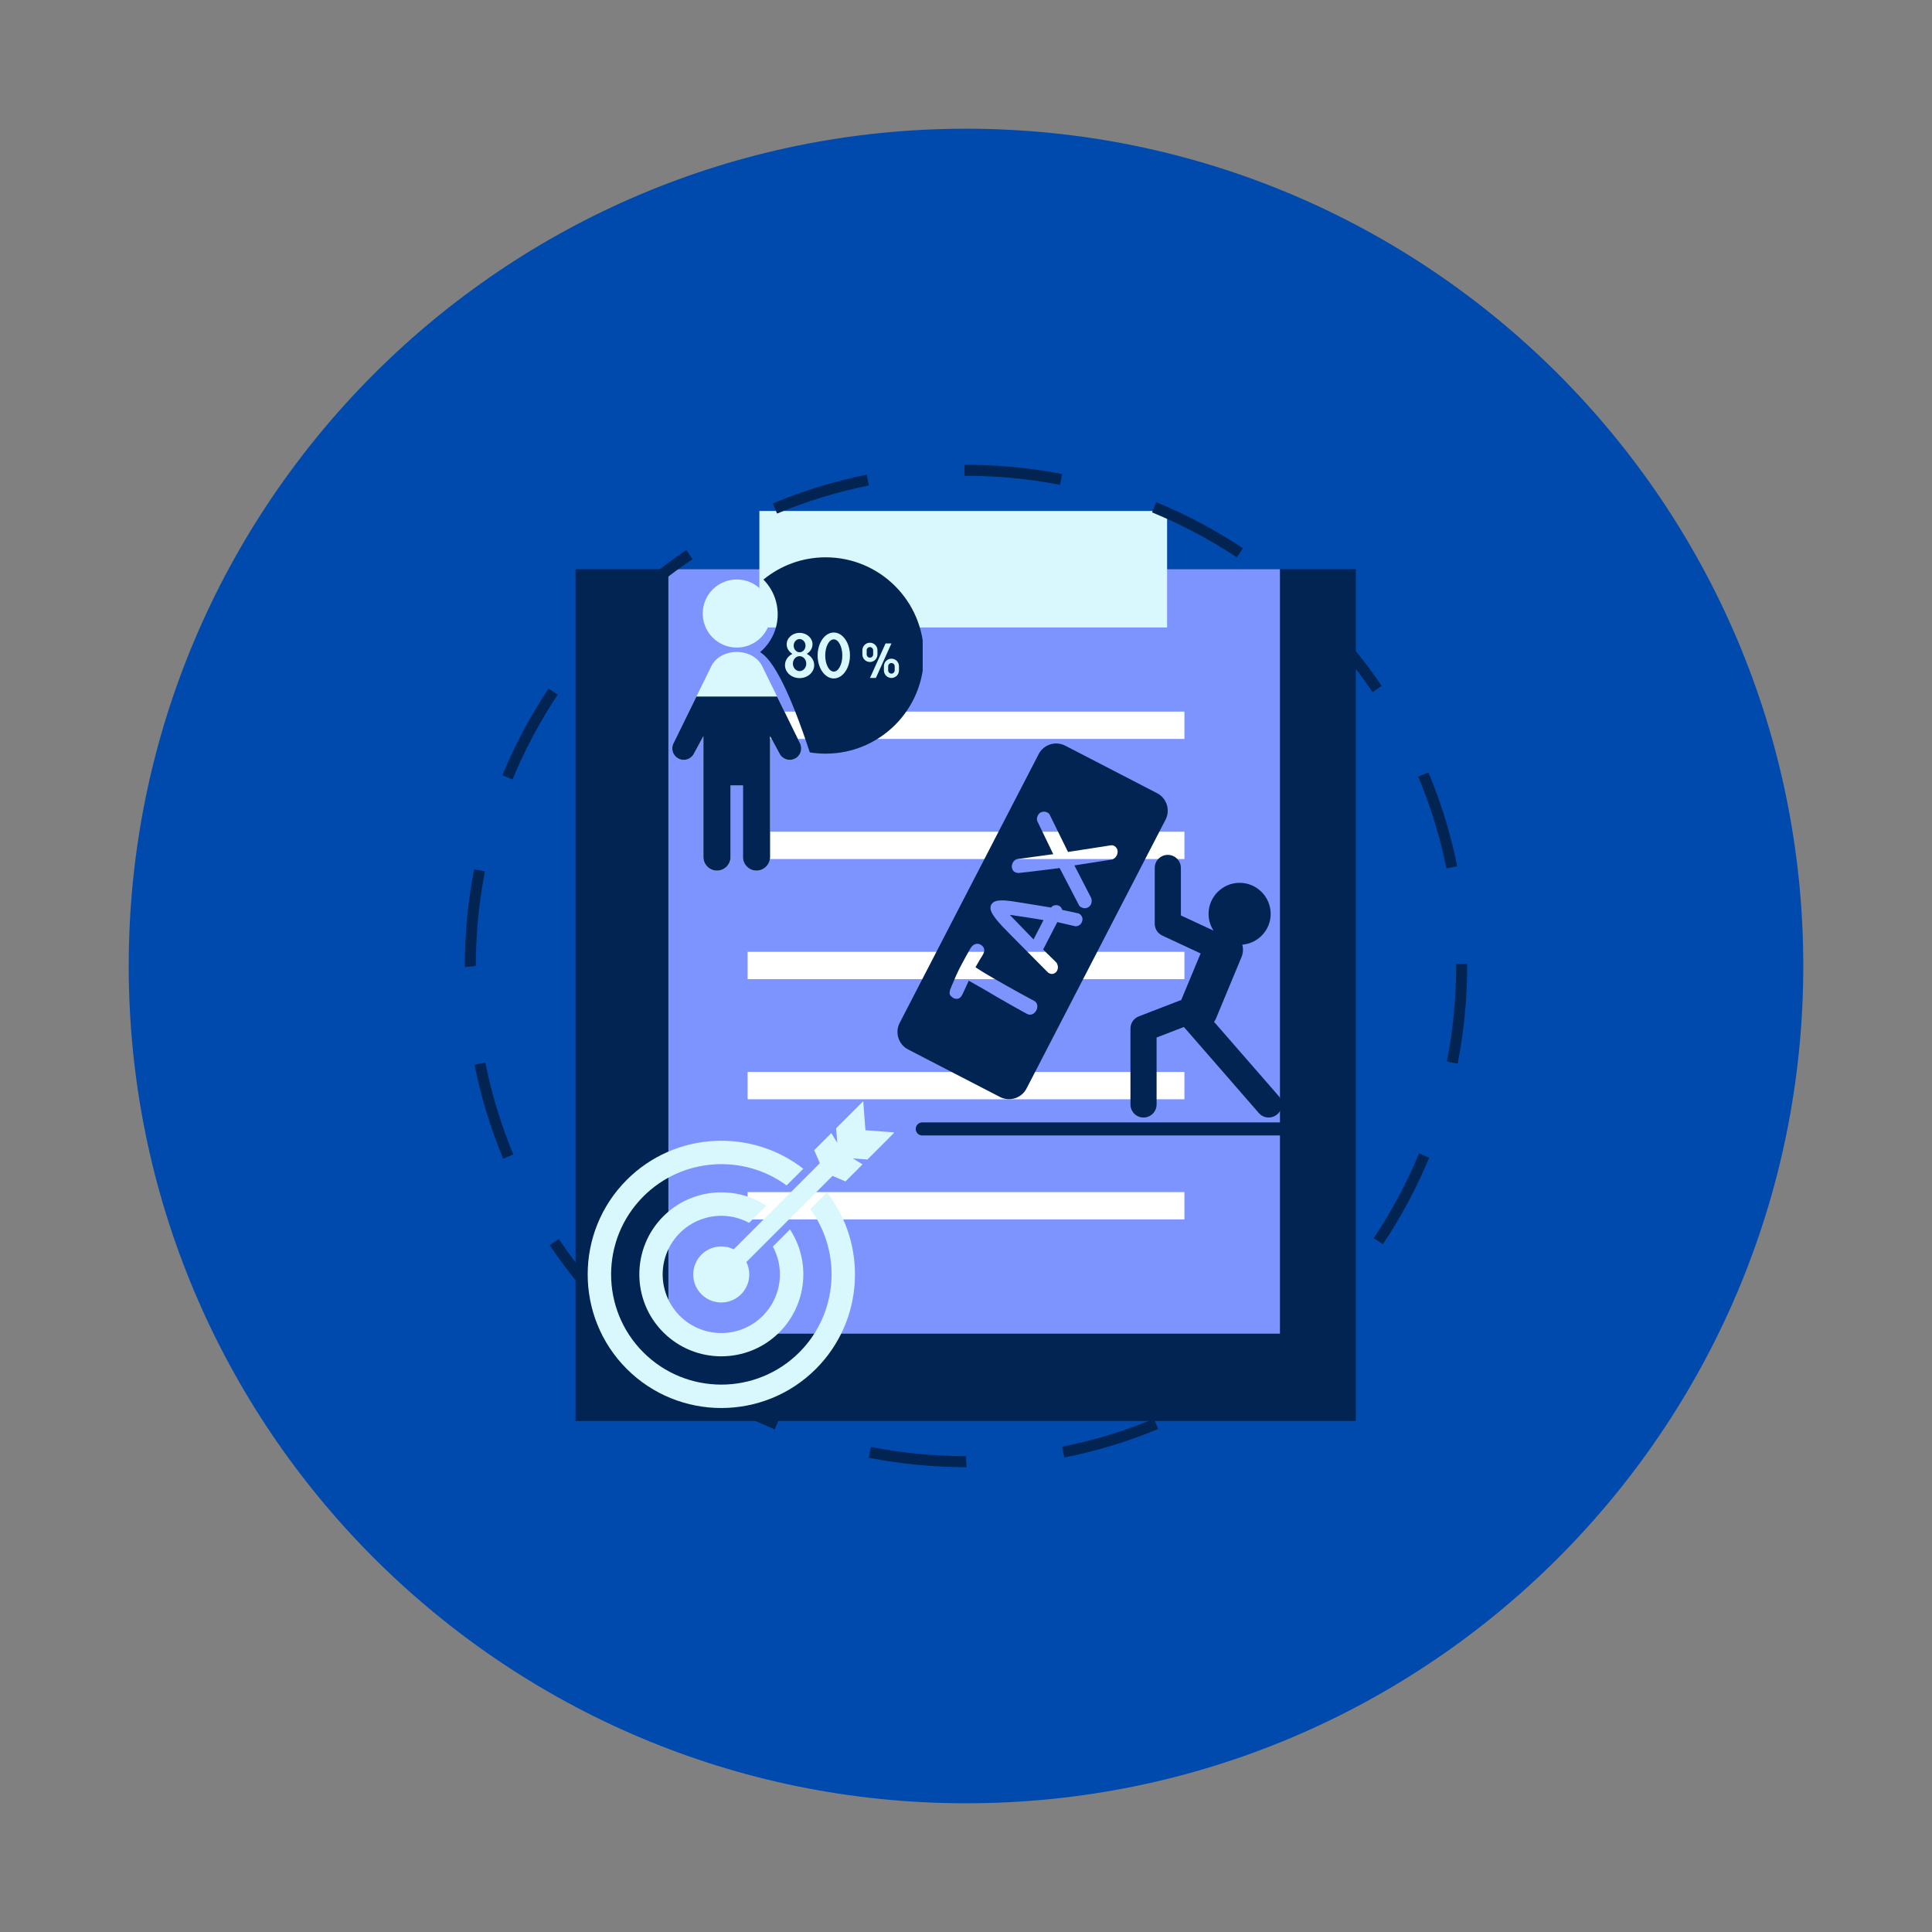 <svg xmlns="http://www.w3.org/2000/svg" xmlns:xlink="http://www.w3.org/1999/xlink" width="460" viewBox="0 0 345 345" height="460" preserveAspectRatio="xMidYMid meet"><rect x="0" y="0" width="345" height="345" fill="#808080" stroke="none"/><defs><clipPath id="c00398c381"><path d="M 22.984 22.984 L 322.016 22.984 L 322.016 322.016 L 22.984 322.016 Z M 22.984 22.984 " clip-rule="nonzero"></path></clipPath><clipPath id="2b5403ace1"><path d="M 172.5 22.984 C 89.926 22.984 22.984 89.926 22.984 172.5 C 22.984 255.074 89.926 322.016 172.5 322.016 C 255.074 322.016 322.016 255.074 322.016 172.5 C 322.016 89.926 255.074 22.984 172.5 22.984 Z M 172.5 22.984 " clip-rule="nonzero"></path></clipPath><clipPath id="f089818bc4"><path d="M 102.617 101 L 242.117 101 L 242.117 253.992 L 102.617 253.992 Z M 102.617 101 " clip-rule="nonzero"></path></clipPath><clipPath id="334c4885f7"><path d="M 135 91.242 L 209 91.242 L 209 113 L 135 113 Z M 135 91.242 " clip-rule="nonzero"></path></clipPath><clipPath id="acff100f07"><path d="M 120 116 L 144 116 L 144 155.699 L 120 155.699 Z M 120 116 " clip-rule="nonzero"></path></clipPath><clipPath id="b6ba4f80c0"><path d="M 135 99.449 L 164.766 99.449 L 164.766 135 L 135 135 Z M 135 99.449 " clip-rule="nonzero"></path></clipPath><clipPath id="57b9981462"><path d="M 120 124 L 144 124 L 144 155.699 L 120 155.699 Z M 120 124 " clip-rule="nonzero"></path></clipPath><clipPath id="17ec930579"><path d="M 83.004 155 L 87 155 L 87 173 L 83.004 173 Z M 83.004 155 " clip-rule="nonzero"></path></clipPath><clipPath id="53be12cd5d"><path d="M 172 83.004 L 190 83.004 L 190 87 L 172 87 Z M 172 83.004 " clip-rule="nonzero"></path></clipPath><clipPath id="d76c9cc393"><path d="M 160 132.27 L 209 132.27 L 209 197 L 160 197 Z M 160 132.27 " clip-rule="nonzero"></path></clipPath><clipPath id="0054888429"><path d="M 163 200 L 231.738 200 L 231.738 202.77 L 163 202.77 Z M 163 200 " clip-rule="nonzero"></path></clipPath><clipPath id="fd90f59fcc"><path d="M 123 196.637 L 159.617 196.637 L 159.617 233 L 123 233 Z M 123 196.637 " clip-rule="nonzero"></path></clipPath></defs><g clip-path="url(#c00398c381)"><g clip-path="url(#2b5403ace1)"><path fill="#004aad" d="M 22.984 22.984 L 322.016 22.984 L 322.016 322.016 L 22.984 322.016 Z M 22.984 22.984 " fill-opacity="1" fill-rule="nonzero"></path></g></g><g clip-path="url(#f089818bc4)"><path fill="#022452" d="M 102.773 101.641 L 242.211 101.641 L 242.211 253.758 L 102.773 253.758 Z M 102.773 101.641 " fill-opacity="1" fill-rule="nonzero"></path></g><path fill="#7d94ff" d="M 119.352 101.641 L 228.562 101.641 L 228.562 238.156 L 119.352 238.156 Z M 119.352 101.641 " fill-opacity="1" fill-rule="nonzero"></path><path stroke-linecap="butt" transform="matrix(3.25, 0, 0, 3.25, -1418.372, -4147.165)" fill="none" stroke-linejoin="miter" d="M 477.5 1315.901 L 501.5 1315.901 " stroke="#ffffff" stroke-width="1.5" stroke-opacity="1" stroke-miterlimit="4"></path><path stroke-linecap="butt" transform="matrix(3.25, 0, 0, 3.25, -1418.372, -4147.165)" fill="none" stroke-linejoin="miter" d="M 477.5 1322.5 L 501.5 1322.5 " stroke="#ffffff" stroke-width="1.5" stroke-opacity="1" stroke-miterlimit="4"></path><path stroke-linecap="butt" transform="matrix(3.25, 0, 0, 3.25, -1418.372, -4147.165)" fill="none" stroke-linejoin="miter" d="M 477.5 1329.1 L 501.5 1329.1 " stroke="#ffffff" stroke-width="1.5" stroke-opacity="1" stroke-miterlimit="4"></path><path stroke-linecap="butt" transform="matrix(3.25, 0, 0, 3.25, -1418.372, -4147.165)" fill="none" stroke-linejoin="miter" d="M 477.5 1335.7 L 501.5 1335.7 " stroke="#ffffff" stroke-width="1.5" stroke-opacity="1" stroke-miterlimit="4"></path><path stroke-linecap="butt" transform="matrix(3.25, 0, 0, 3.25, -1418.372, -4147.165)" fill="none" stroke-linejoin="miter" d="M 477.5 1342.301 L 501.5 1342.301 " stroke="#ffffff" stroke-width="1.5" stroke-opacity="1" stroke-miterlimit="4"></path><g clip-path="url(#334c4885f7)"><path fill="#d9f8fd" d="M 135.602 91.242 L 208.41 91.242 L 208.41 112.043 L 135.602 112.043 Z M 135.602 91.242 " fill-opacity="1" fill-rule="nonzero"></path></g><path fill="#d9f8fd" d="M 137.645 109.555 C 137.645 109.953 137.605 110.352 137.527 110.742 C 137.449 111.133 137.336 111.512 137.184 111.883 C 137.031 112.25 136.844 112.602 136.621 112.934 C 136.398 113.266 136.148 113.574 135.863 113.855 C 135.582 114.137 135.273 114.391 134.941 114.609 C 134.609 114.832 134.262 115.02 133.891 115.172 C 133.523 115.324 133.145 115.441 132.75 115.52 C 132.359 115.598 131.965 115.637 131.566 115.637 C 131.164 115.637 130.77 115.598 130.379 115.52 C 129.988 115.441 129.605 115.324 129.238 115.172 C 128.871 115.02 128.52 114.832 128.188 114.609 C 127.855 114.391 127.547 114.137 127.266 113.855 C 126.984 113.574 126.73 113.266 126.508 112.934 C 126.289 112.602 126.102 112.25 125.949 111.883 C 125.793 111.512 125.68 111.133 125.602 110.742 C 125.523 110.352 125.484 109.953 125.484 109.555 C 125.484 109.156 125.523 108.762 125.602 108.371 C 125.68 107.977 125.793 107.598 125.949 107.23 C 126.102 106.859 126.289 106.508 126.508 106.176 C 126.73 105.844 126.984 105.539 127.266 105.258 C 127.547 104.973 127.855 104.723 128.188 104.5 C 128.52 104.277 128.871 104.09 129.238 103.938 C 129.605 103.785 129.988 103.668 130.379 103.594 C 130.77 103.516 131.164 103.477 131.566 103.477 C 131.965 103.477 132.359 103.516 132.75 103.594 C 133.145 103.668 133.523 103.785 133.891 103.938 C 134.262 104.09 134.609 104.277 134.941 104.5 C 135.273 104.723 135.582 104.973 135.863 105.258 C 136.148 105.539 136.398 105.844 136.621 106.176 C 136.844 106.508 137.031 106.859 137.184 107.23 C 137.336 107.598 137.449 107.977 137.527 108.371 C 137.605 108.762 137.645 109.156 137.645 109.555 Z M 137.645 109.555 " fill-opacity="1" fill-rule="nonzero"></path><g clip-path="url(#acff100f07)"><path fill="#d9f8fd" d="M 135.09 155.469 C 133.758 155.469 132.672 154.379 132.672 153.047 L 132.672 140.25 C 131.93 140.246 131.191 140.246 130.453 140.25 L 130.453 153.047 C 130.453 154.379 129.363 155.469 128.031 155.469 C 126.699 155.469 125.609 154.379 125.609 153.047 L 125.609 131.449 C 124.414 133.656 123.816 134.762 123.816 134.762 C 123.207 135.699 121.961 135.977 121.012 135.387 C 120.062 134.793 119.762 133.551 120.336 132.59 C 124.742 123.605 126.945 119.113 126.945 119.113 C 128.578 115.527 134.547 115.527 136.18 119.113 C 136.18 119.113 138.379 123.605 142.785 132.59 C 143.359 133.551 143.062 134.793 142.113 135.387 C 141.164 135.977 139.914 135.699 139.309 134.762 C 139.309 134.762 138.711 133.656 137.512 131.449 L 137.512 153.047 C 137.512 154.379 136.422 155.469 135.09 155.469 Z M 135.09 155.469 " fill-opacity="1" fill-rule="evenodd"></path></g><g clip-path="url(#b6ba4f80c0)"><path fill="#022452" d="M 147.441 134.582 C 157.125 134.582 164.977 126.734 164.977 117.051 C 164.977 107.367 157.125 99.52 147.441 99.52 C 143.223 99.52 139.352 101.012 136.324 103.496 C 137.953 105.137 138.875 107.363 138.875 109.699 C 138.875 112.305 137.723 114.773 135.73 116.449 C 138.207 117.934 141.164 123.902 144.605 134.352 C 145.527 134.504 146.477 134.582 147.441 134.582 Z M 147.441 134.582 " fill-opacity="1" fill-rule="evenodd"></path></g><g clip-path="url(#57b9981462)"><path fill="#022452" d="M 124.359 124.387 L 138.762 124.387 L 142.785 132.59 C 143.359 133.551 143.062 134.793 142.113 135.387 C 141.164 135.977 139.914 135.699 139.309 134.762 C 139.309 134.762 138.711 133.656 137.512 131.449 L 137.512 153.047 C 137.512 154.379 136.422 155.469 135.09 155.469 C 133.758 155.469 132.672 154.379 132.672 153.047 L 132.672 140.25 C 131.93 140.246 131.191 140.246 130.453 140.25 L 130.453 153.047 C 130.453 154.379 129.363 155.469 128.031 155.469 C 126.699 155.469 125.609 154.379 125.609 153.047 L 125.609 131.449 C 124.414 133.656 123.816 134.762 123.816 134.762 C 123.207 135.699 121.961 135.977 121.012 135.387 C 120.062 134.793 119.762 133.551 120.336 132.59 Z M 124.359 124.387 " fill-opacity="1" fill-rule="evenodd"></path></g><path fill="#d9f8fd" d="M 142.781 121.094 C 144.223 121.094 145.391 120.059 145.391 118.777 C 145.391 117.91 144.852 117.156 144.059 116.762 C 144.68 116.395 145.09 115.766 145.09 115.055 C 145.09 113.926 144.055 113.008 142.781 113.008 C 141.508 113.008 140.477 113.926 140.477 115.055 C 140.477 115.766 140.887 116.395 141.504 116.762 C 140.711 117.156 140.176 117.91 140.176 118.777 C 140.176 120.059 141.344 121.094 142.781 121.094 Z M 142.91 116.469 C 142.867 116.465 142.824 116.465 142.781 116.465 C 142.738 116.465 142.695 116.465 142.656 116.469 C 142.133 116.398 141.727 115.898 141.727 115.297 C 141.727 114.645 142.199 114.117 142.781 114.117 C 143.367 114.117 143.84 114.645 143.84 115.297 C 143.84 115.898 143.434 116.398 142.91 116.469 Z M 142.781 119.84 C 143.441 119.84 143.977 119.242 143.977 118.508 C 143.977 117.77 143.441 117.172 142.781 117.172 C 142.121 117.172 141.586 117.77 141.586 118.508 C 141.586 119.242 142.121 119.84 142.781 119.84 Z M 142.781 119.84 " fill-opacity="1" fill-rule="evenodd"></path><path fill="#d9f8fd" d="M 148.891 112.949 C 150.484 112.949 151.777 114.785 151.777 117.051 C 151.777 119.316 150.484 121.152 148.891 121.152 C 147.297 121.152 146.004 119.316 146.004 117.051 C 146.004 114.785 147.297 112.949 148.891 112.949 Z M 148.891 114.172 C 149.73 114.172 150.414 115.461 150.414 117.051 C 150.414 118.641 149.73 119.93 148.891 119.93 C 148.047 119.93 147.363 118.641 147.363 117.051 C 147.363 115.461 148.047 114.172 148.891 114.172 Z M 148.891 114.172 " fill-opacity="1" fill-rule="evenodd"></path><path fill="#d9f8fd" d="M 155.344 114.77 C 156.082 114.77 156.688 115.375 156.688 116.113 L 156.688 116.867 C 156.688 117.609 156.082 118.215 155.344 118.215 C 154.602 118.215 153.996 117.609 153.996 116.867 L 153.996 116.113 C 153.996 115.375 154.602 114.77 155.344 114.77 Z M 155.344 115.547 C 155.66 115.547 155.922 115.809 155.922 116.129 L 155.922 116.855 C 155.922 117.176 155.66 117.438 155.344 117.438 C 155.023 117.438 154.762 117.176 154.762 116.855 L 154.762 116.129 C 154.762 115.809 155.023 115.547 155.344 115.547 Z M 155.344 115.547 " fill-opacity="1" fill-rule="evenodd"></path><path fill="#d9f8fd" d="M 159.184 117.621 C 159.926 117.621 160.531 118.227 160.531 118.969 L 160.531 119.719 C 160.531 120.461 159.926 121.066 159.184 121.066 C 158.445 121.066 157.84 120.461 157.84 119.719 L 157.84 118.969 C 157.84 118.227 158.445 117.621 159.184 117.621 Z M 159.184 118.398 C 159.504 118.398 159.766 118.66 159.766 118.98 L 159.766 119.707 C 159.766 120.027 159.504 120.289 159.184 120.289 C 158.863 120.289 158.602 120.027 158.602 119.707 L 158.602 118.98 C 158.602 118.66 158.863 118.398 159.184 118.398 Z M 159.184 118.398 " fill-opacity="1" fill-rule="evenodd"></path><path fill="#d9f8fd" d="M 158.137 114.898 L 159.184 114.898 L 156.406 121.066 L 155.355 121.066 Z M 158.137 114.898 " fill-opacity="1" fill-rule="evenodd"></path><path fill="#022452" d="M 98.16 222.352 C 101.418 227.199 105.172 231.754 109.312 235.883 L 110.703 234.488 C 106.648 230.449 102.98 225.996 99.793 221.254 L 98.16 222.352 " fill-opacity="1" fill-rule="nonzero"></path><path fill="#022452" d="M 123.668 99.848 L 122.57 98.215 C 117.727 101.477 113.176 105.234 109.051 109.383 L 110.445 110.77 C 114.48 106.711 118.934 103.035 123.668 99.848 " fill-opacity="1" fill-rule="nonzero"></path><path fill="#022452" d="M 122.879 246.992 C 127.754 250.242 132.957 253.02 138.352 255.25 L 139.102 253.434 C 133.828 251.25 128.738 248.535 123.969 245.355 L 122.879 246.992 " fill-opacity="1" fill-rule="nonzero"></path><path fill="#022452" d="M 235.547 108.984 L 234.16 110.379 C 238.219 114.41 241.902 118.855 245.102 123.594 L 246.73 122.492 C 243.461 117.648 239.699 113.102 235.547 108.984 " fill-opacity="1" fill-rule="nonzero"></path><path fill="#022452" d="M 155.16 86.688 L 154.773 84.758 C 149.035 85.914 143.395 87.641 138.008 89.891 L 138.762 91.707 C 144.035 89.504 149.551 87.816 155.16 86.688 " fill-opacity="1" fill-rule="nonzero"></path><path fill="#022452" d="M 221.176 245.258 L 222.27 246.887 C 227.121 243.637 231.676 239.887 235.812 235.75 L 234.422 234.359 C 230.379 238.41 225.922 242.074 221.176 245.258 " fill-opacity="1" fill-rule="nonzero"></path><path fill="#022452" d="M 206.469 89.676 L 205.723 91.496 C 211.008 93.668 216.105 96.375 220.871 99.539 L 221.957 97.902 C 217.086 94.664 211.875 91.895 206.469 89.676 " fill-opacity="1" fill-rule="nonzero"></path><path fill="#022452" d="M 255.07 137.918 L 253.254 138.68 C 255.465 143.949 257.16 149.465 258.293 155.07 L 260.219 154.68 C 259.062 148.949 257.332 143.309 255.07 137.918 " fill-opacity="1" fill-rule="nonzero"></path><g clip-path="url(#17ec930579)"><path fill="#022452" d="M 86.598 155.609 L 84.664 155.234 C 83.562 160.887 83.004 166.695 83.004 172.5 L 83.004 172.684 L 84.969 172.5 C 84.969 166.824 85.516 161.141 86.598 155.609 " fill-opacity="1" fill-rule="nonzero"></path></g><path fill="#022452" d="M 99.59 124.047 L 97.953 122.961 C 94.707 127.832 91.934 133.043 89.711 138.441 L 91.527 139.188 C 93.703 133.91 96.418 128.816 99.59 124.047 " fill-opacity="1" fill-rule="nonzero"></path><path fill="#022452" d="M 84.738 190.133 C 85.887 195.867 87.605 201.512 89.855 206.906 L 91.672 206.148 C 89.473 200.875 87.789 195.355 86.668 189.746 L 84.738 190.133 " fill-opacity="1" fill-rule="nonzero"></path><path fill="#022452" d="M 189.656 258.344 L 190.043 260.273 C 195.777 259.137 201.422 257.422 206.82 255.176 L 206.066 253.359 C 200.785 255.559 195.266 257.23 189.656 258.344 " fill-opacity="1" fill-rule="nonzero"></path><path fill="#022452" d="M 261.992 172.125 L 260.027 172.125 L 260.027 172.5 C 260.027 178.238 259.469 183.98 258.367 189.566 L 260.297 189.945 C 261.422 184.238 261.996 178.367 261.996 172.484 L 261.992 172.125 " fill-opacity="1" fill-rule="nonzero"></path><path fill="#022452" d="M 245.305 221.102 L 246.938 222.195 C 250.195 217.324 252.98 212.121 255.211 206.73 L 253.395 205.977 C 251.211 211.25 248.488 216.336 245.305 221.102 " fill-opacity="1" fill-rule="nonzero"></path><g clip-path="url(#53be12cd5d)"><path fill="#022452" d="M 172.488 83.004 L 172.219 83.004 L 172.219 84.969 L 172.5 84.969 C 178.148 84.969 183.797 85.512 189.293 86.578 L 189.672 84.648 C 184.047 83.559 178.27 83.004 172.488 83.004 " fill-opacity="1" fill-rule="nonzero"></path></g><path fill="#022452" d="M 155.52 258.383 L 155.141 260.312 C 160.824 261.426 166.664 261.996 172.5 261.996 L 172.59 261.996 L 172.5 260.027 C 166.789 260.027 161.078 259.477 155.52 258.383 " fill-opacity="1" fill-rule="nonzero"></path><path fill="#022452" d="M 206.203 154.988 L 206.203 164.957 C 206.203 165.863 206.73 166.688 207.555 167.07 L 214.395 170.254 L 210.938 178.566 L 203.359 181.492 C 202.461 181.84 201.867 182.703 201.867 183.668 L 201.867 197.223 C 201.867 198.512 202.91 199.559 204.199 199.559 C 205.492 199.559 206.535 198.512 206.535 197.223 L 206.535 185.27 L 211.41 183.391 L 224.793 198.758 C 225.254 199.285 225.902 199.559 226.551 199.559 C 227.098 199.559 227.645 199.367 228.086 198.984 C 229.059 198.137 229.16 196.664 228.312 195.691 L 216.797 182.473 C 216.902 182.305 217.023 182.152 217.102 181.969 L 221.695 170.914 C 222.004 170.18 222.027 169.406 221.84 168.691 C 224.672 168.445 226.906 166.09 226.906 163.195 C 226.906 160.137 224.418 157.648 221.363 157.648 C 218.305 157.648 215.816 160.137 215.816 163.195 C 215.816 164.297 216.148 165.316 216.703 166.18 L 210.871 163.469 L 210.871 154.988 C 210.871 153.699 209.828 152.656 208.535 152.656 C 207.246 152.656 206.203 153.699 206.203 154.988 " fill-opacity="1" fill-rule="nonzero"></path><path fill="#022452" d="M 183.586 163.852 C 182.969 163.754 182.375 163.664 181.809 163.586 C 181.258 163.508 180.762 163.434 180.316 163.363 L 184.559 167.754 L 186.344 164.301 C 186.047 164.246 185.742 164.195 185.426 164.145 L 183.586 163.852 " fill-opacity="1" fill-rule="nonzero"></path><g clip-path="url(#d76c9cc393)"><path fill="#022452" d="M 199.234 153.039 C 199.051 153.258 198.832 153.406 198.582 153.488 L 191.859 154.535 C 192.488 155.746 193.484 157.68 194.844 160.332 C 194.957 160.633 194.973 160.898 194.914 161.184 C 194.848 161.523 194.652 161.809 194.348 162 C 194.152 162.121 193.938 162.184 193.715 162.184 C 193.582 162.184 193.449 162.16 193.316 162.117 C 193.184 162.07 192.785 161.93 192.633 161.562 L 189.223 155.008 L 184.422 155.609 C 183.543 155.719 182.684 155.816 181.852 155.898 C 181.277 155.852 181.031 155.625 180.902 155.441 C 180.738 155.199 180.664 154.926 180.688 154.641 C 180.707 154.406 180.785 154.168 180.918 153.953 C 181.078 153.695 181.312 153.508 181.605 153.418 C 182.238 153.332 182.766 153.258 183.301 153.184 L 184.957 152.957 C 185.672 152.867 186.328 152.777 186.934 152.688 C 187.305 152.633 187.688 152.582 188.082 152.531 C 186.84 149.969 186.117 148.473 185.914 148.043 C 185.691 147.578 185.473 147.117 185.25 146.664 C 185.121 146.383 185.137 146.074 185.281 145.727 C 185.453 145.305 185.73 145.117 185.934 145.035 C 186.188 144.934 186.457 144.914 186.738 144.98 C 187.16 145.078 187.352 145.301 187.441 145.473 L 190.715 152.137 L 198.395 150.945 C 198.633 150.918 198.957 150.957 199.273 151.289 C 199.512 151.551 199.609 151.871 199.574 152.23 C 199.539 152.539 199.426 152.812 199.234 153.039 Z M 193.141 164.762 C 192.914 165.195 192.5 165.406 192.059 165.41 L 188.805 164.664 L 186.27 169.559 L 188.602 171.84 C 188.645 171.883 188.68 171.93 188.711 171.984 C 189.023 172.582 188.918 173.039 188.773 173.32 C 188.656 173.551 188.473 173.727 188.246 173.832 C 188.113 173.891 187.98 173.922 187.844 173.922 C 187.68 173.922 187.516 173.883 187.355 173.801 C 187.305 173.77 187.176 173.695 187.133 173.652 L 180.719 167.191 C 180.121 166.59 179.578 166.031 179.086 165.516 C 178.582 164.984 178.16 164.504 177.82 164.07 C 177.457 163.605 177.199 163.203 177.039 162.84 C 176.824 162.359 176.812 161.934 176.996 161.57 C 177.129 161.316 177.422 160.984 178.051 160.859 C 178.438 160.785 178.906 160.762 179.488 160.801 C 180.031 160.84 180.668 160.918 181.402 161.039 C 182.117 161.16 182.902 161.289 183.773 161.422 L 187.688 162.059 C 187.699 162.043 187.711 162.027 187.723 162.016 C 187.914 161.801 188.16 161.672 188.434 161.641 C 188.656 161.609 188.91 161.648 189.133 161.762 C 189.371 161.887 189.543 162.078 189.633 162.328 C 189.652 162.371 189.668 162.422 189.68 162.48 L 192.543 163.098 C 192.609 163.109 192.676 163.137 192.73 163.176 C 193.301 163.535 193.457 164.145 193.141 164.762 Z M 185.062 180.418 C 184.926 180.684 184.73 180.898 184.484 181.047 C 184.312 181.148 184.133 181.199 183.945 181.199 C 183.773 181.199 183.598 181.156 183.422 181.066 L 182.762 180.711 C 182.426 180.531 181.727 180.141 180.668 179.543 C 179.609 178.941 178.777 178.465 178.172 178.113 C 177.449 177.676 176.738 177.254 176.035 176.852 C 175.332 176.445 174.676 176.078 174.082 175.742 C 173.672 175.504 173.348 175.32 173.098 175.184 C 173.059 175.164 173.027 175.145 172.992 175.129 C 172.758 175.621 172.402 176.402 171.914 177.473 C 171.754 177.816 171.484 178.27 171.023 178.348 C 170.75 178.391 170.48 178.348 170.23 178.207 C 170.043 178.098 169.883 177.965 169.746 177.809 C 169.426 177.445 169.57 176.902 169.926 176.086 C 170.559 174.586 171.062 173.461 171.43 172.754 C 171.793 172.051 172.145 171.395 172.488 170.781 L 173.246 169.434 C 173.48 169.02 173.746 168.758 174.066 168.625 C 174.418 168.477 174.801 168.504 175.129 168.699 C 175.41 168.867 175.602 169.078 175.699 169.324 C 175.809 169.605 175.777 169.926 175.613 170.285 C 175.504 170.523 175.301 170.867 174.996 171.328 C 174.699 171.82 174.43 172.289 174.191 172.723 C 174.488 172.922 174.836 173.148 175.246 173.402 C 175.875 173.789 176.566 174.207 177.324 174.641 C 178.086 175.082 178.867 175.527 179.664 175.98 C 180.465 176.434 181.207 176.848 181.895 177.223 L 183.676 178.191 C 184.168 178.457 184.484 178.633 184.641 178.711 C 185.004 178.898 185.215 179.219 185.234 179.609 C 185.25 179.895 185.195 180.168 185.062 180.418 Z M 206.617 141.637 L 190.223 133.156 C 188.492 132.262 186.367 132.941 185.473 134.668 L 160.656 182.66 C 159.762 184.391 160.441 186.516 162.168 187.41 L 178.562 195.887 C 180.293 196.781 182.418 196.105 183.312 194.375 L 208.129 146.383 C 209.023 144.656 208.348 142.527 206.617 141.637 " fill-opacity="1" fill-rule="nonzero"></path></g><g clip-path="url(#0054888429)"><path fill="#022452" d="M 230.195 200.43 L 164.691 200.43 C 164.047 200.43 163.523 200.949 163.523 201.598 C 163.523 202.242 164.047 202.762 164.691 202.762 L 230.195 202.762 C 230.84 202.762 231.359 202.242 231.359 201.598 C 231.359 200.949 230.84 200.43 230.195 200.43 " fill-opacity="1" fill-rule="nonzero"></path></g><path fill="#d9f8fd" d="M 144.699 215.91 C 150.352 223.617 149.688 234.535 142.734 241.488 C 135.051 249.172 122.562 249.172 114.879 241.488 C 107.207 233.816 107.207 221.328 114.891 213.645 C 121.844 206.688 132.762 206.027 140.465 211.68 L 143.445 208.703 C 134.105 201.434 120.523 202.094 111.93 210.684 C 102.617 219.996 102.617 235.145 111.922 244.449 C 121.23 253.758 136.383 253.758 145.695 244.449 C 154.285 235.855 154.945 222.293 147.676 212.934 Z M 144.699 215.91 " fill-opacity="1" fill-rule="nonzero"></path><path fill="#d9f8fd" d="M 133.777 218.367 L 136.848 215.301 C 131.164 211.59 123.441 212.215 118.449 217.203 C 112.738 222.914 112.738 232.207 118.449 237.918 C 124.16 243.629 133.453 243.629 139.164 237.918 C 139.754 237.328 140.289 236.691 140.77 236.008 C 141.254 235.328 141.672 234.609 142.031 233.855 C 142.391 233.102 142.68 232.324 142.906 231.52 C 143.133 230.715 143.289 229.898 143.375 229.066 C 143.461 228.238 143.477 227.406 143.418 226.574 C 143.363 225.738 143.238 224.918 143.039 224.105 C 142.844 223.293 142.582 222.508 142.25 221.738 C 141.918 220.973 141.523 220.242 141.066 219.543 L 138.012 222.598 C 138.207 222.965 138.383 223.34 138.535 223.727 C 138.688 224.113 138.816 224.508 138.922 224.906 C 139.027 225.309 139.109 225.715 139.168 226.125 C 139.227 226.539 139.258 226.949 139.266 227.367 C 139.277 227.781 139.258 228.195 139.219 228.609 C 139.18 229.02 139.113 229.43 139.023 229.836 C 138.934 230.242 138.82 230.641 138.684 231.031 C 138.547 231.422 138.387 231.805 138.203 232.18 C 138.023 232.551 137.816 232.914 137.594 233.262 C 137.367 233.609 137.121 233.945 136.855 234.262 C 136.59 234.582 136.309 234.887 136.008 235.172 C 135.707 235.457 135.391 235.723 135.055 235.973 C 134.723 236.219 134.379 236.449 134.016 236.656 C 133.656 236.859 133.285 237.047 132.906 237.207 C 132.523 237.371 132.133 237.512 131.734 237.629 C 131.336 237.742 130.93 237.836 130.523 237.902 C 130.113 237.973 129.699 238.016 129.285 238.035 C 128.871 238.055 128.457 238.051 128.043 238.02 C 127.629 237.988 127.219 237.934 126.809 237.855 C 126.402 237.777 126 237.676 125.605 237.547 C 125.211 237.422 124.824 237.27 124.445 237.098 C 124.07 236.926 123.703 236.73 123.348 236.516 C 122.992 236.297 122.652 236.062 122.328 235.805 C 122 235.551 121.691 235.273 121.398 234.98 C 121.105 234.688 120.828 234.375 120.574 234.051 C 120.316 233.723 120.078 233.383 119.863 233.031 C 119.648 232.676 119.453 232.309 119.281 231.93 C 119.105 231.555 118.957 231.168 118.832 230.773 C 118.703 230.375 118.602 229.977 118.523 229.566 C 118.445 229.16 118.391 228.75 118.359 228.336 C 118.328 227.922 118.324 227.508 118.344 227.094 C 118.363 226.676 118.406 226.266 118.473 225.855 C 118.543 225.445 118.633 225.043 118.75 224.645 C 118.867 224.246 119.008 223.855 119.168 223.473 C 119.332 223.09 119.516 222.719 119.723 222.359 C 119.93 222 120.16 221.656 120.406 221.32 C 120.656 220.988 120.922 220.672 121.207 220.371 C 121.492 220.07 121.797 219.785 122.113 219.52 C 122.434 219.258 122.77 219.012 123.117 218.785 C 123.465 218.559 123.828 218.355 124.199 218.172 C 124.574 217.992 124.953 217.832 125.348 217.695 C 125.738 217.559 126.137 217.445 126.543 217.355 C 126.949 217.266 127.355 217.199 127.77 217.16 C 128.184 217.117 128.598 217.102 129.012 217.109 C 129.426 217.117 129.84 217.152 130.25 217.211 C 130.664 217.266 131.07 217.348 131.473 217.453 C 131.871 217.562 132.266 217.691 132.652 217.844 C 133.039 217.996 133.414 218.172 133.777 218.367 Z M 133.777 218.367 " fill-opacity="1" fill-rule="nonzero"></path><g clip-path="url(#fd90f59fcc)"><path fill="#d9f8fd" d="M 159.73 202.223 L 154.543 201.828 L 154.148 196.637 L 149.312 201.473 L 149.512 204.074 L 148.445 202.34 L 145.398 205.387 L 146.398 207.715 L 131.016 223.098 C 130.664 222.926 130.297 222.793 129.91 222.703 C 129.527 222.617 129.141 222.574 128.746 222.578 C 128.352 222.582 127.965 222.633 127.582 222.727 C 127.203 222.82 126.836 222.961 126.488 223.141 C 126.137 223.32 125.816 223.543 125.52 223.797 C 125.219 224.055 124.957 224.344 124.727 224.664 C 124.496 224.984 124.309 225.324 124.16 225.691 C 124.012 226.055 123.906 226.43 123.848 226.82 C 123.785 227.207 123.773 227.598 123.805 227.992 C 123.836 228.383 123.914 228.766 124.035 229.141 C 124.156 229.512 124.32 229.867 124.527 230.203 C 124.734 230.539 124.977 230.844 125.254 231.125 C 125.531 231.402 125.84 231.645 126.176 231.848 C 126.508 232.055 126.863 232.219 127.238 232.34 C 127.613 232.465 127.996 232.539 128.387 232.574 C 128.777 232.605 129.168 232.59 129.559 232.531 C 129.945 232.469 130.324 232.367 130.688 232.219 C 131.051 232.066 131.395 231.879 131.711 231.648 C 132.031 231.422 132.32 231.156 132.578 230.859 C 132.836 230.562 133.055 230.238 133.234 229.891 C 133.418 229.539 133.555 229.176 133.652 228.793 C 133.746 228.41 133.797 228.023 133.797 227.629 C 133.801 227.238 133.762 226.848 133.672 226.465 C 133.586 226.082 133.453 225.715 133.277 225.363 L 148.664 209.977 L 150.98 210.969 L 154.027 207.922 L 152.293 206.855 L 154.898 207.055 Z M 159.73 202.223 " fill-opacity="1" fill-rule="nonzero"></path></g></svg>